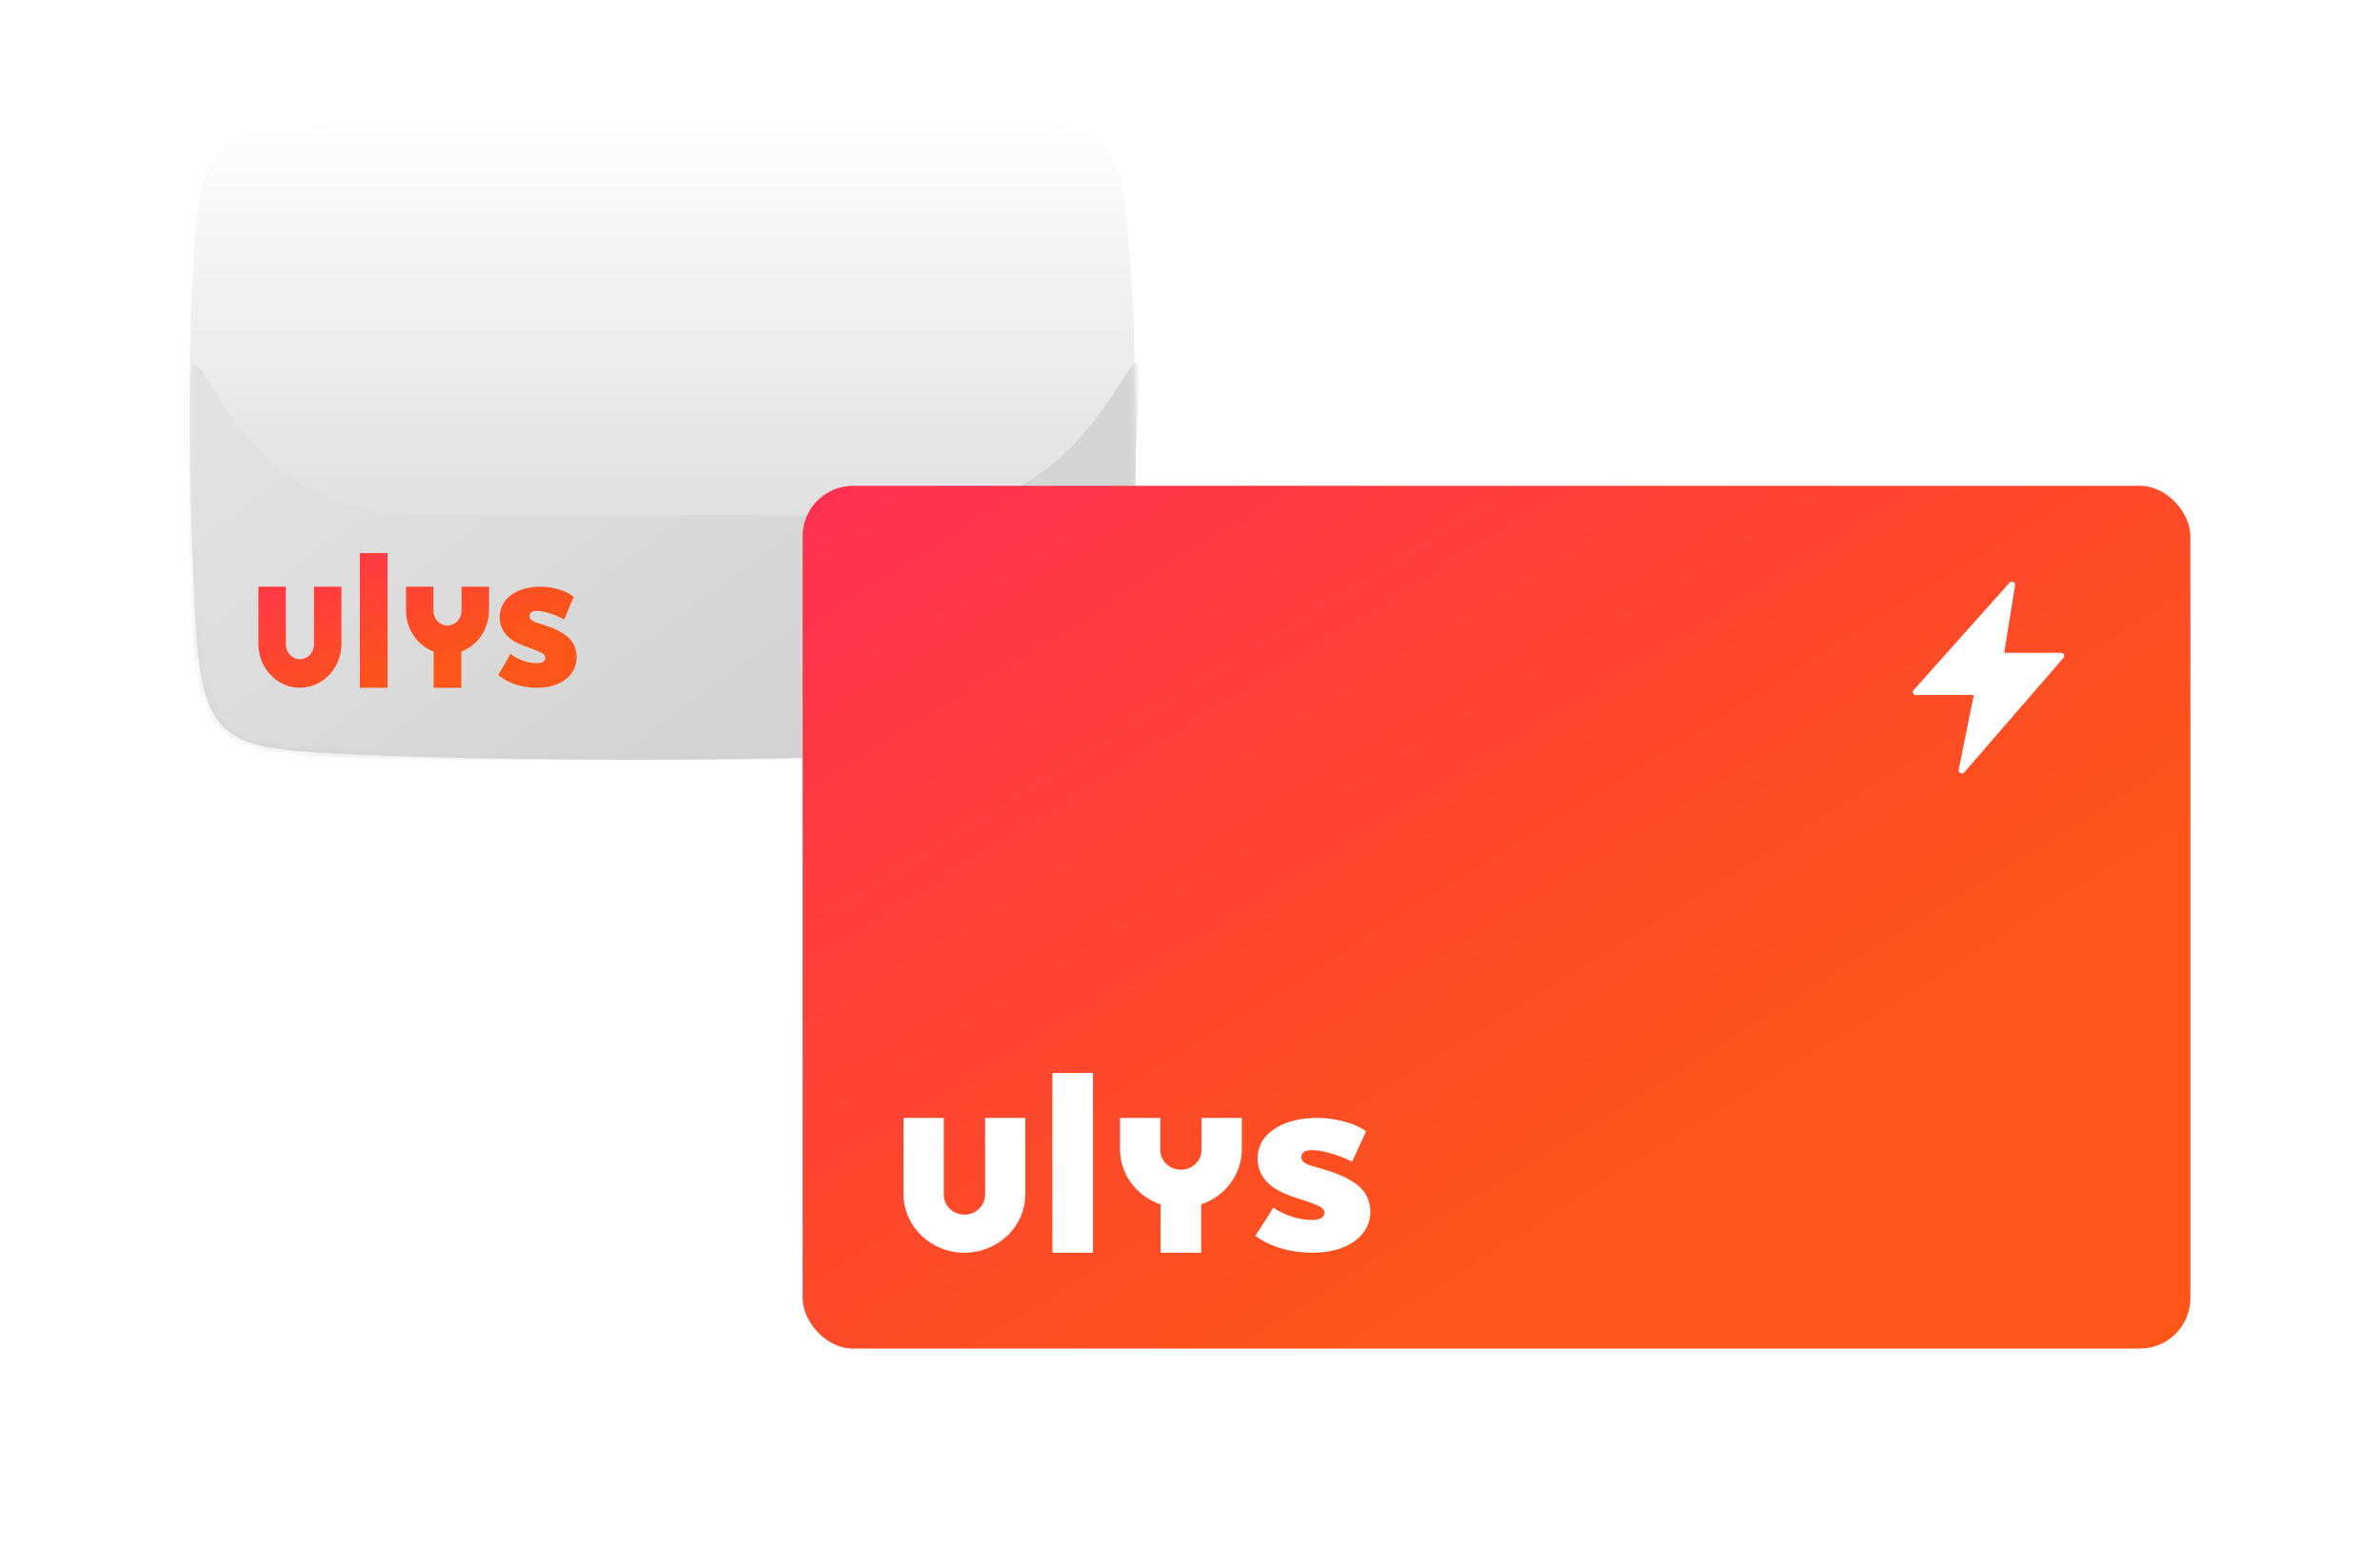 <svg width="343" height="223" viewBox="0 0 343 223" fill="none" xmlns="http://www.w3.org/2000/svg">
<path fill-rule="evenodd" clip-rule="evenodd" d="M40.631 18.349C78.793 15.691 123.73 15.691 150.42 17.752C156.001 18.183 160.837 19.699 161.895 27.693C164.35 46.251 163.964 78.575 162.527 95.596C161.97 102.188 160.122 106.662 150.42 107.487C110.642 110.87 46.929 109.172 40.631 107.953C30.73 106.866 28.911 102.317 28.208 89.576C27.141 70.249 26.744 42.428 28.75 28.569C29.723 21.846 33.157 18.869 40.631 18.349Z" fill="url(#paint0_linear_5302_28897)"/>
<mask id="mask0_5302_28897" style="mask-type:alpha" maskUnits="userSpaceOnUse" x="27" y="16" width="137" height="94">
<path fill-rule="evenodd" clip-rule="evenodd" d="M40.631 18.349C78.793 15.691 123.73 15.691 150.42 17.752C156.001 18.183 160.837 19.699 161.895 27.693C164.35 46.251 163.964 78.575 162.527 95.596C161.97 102.188 160.122 106.662 150.42 107.487C110.642 110.87 46.929 109.172 40.631 107.953C30.73 106.866 28.911 102.317 28.208 89.576C27.141 70.249 26.744 42.428 28.75 28.569C29.723 21.846 33.157 18.869 40.631 18.349Z" fill="url(#paint1_linear_5302_28897)"/>
</mask>
<g mask="url(#mask0_5302_28897)">
<path d="M27.326 65.728C27.326 31.648 27.326 74.273 60.067 74.273H130.931C163.672 74.273 165.531 31.16 163.672 65.728V75.395C163.672 109.475 163.672 109.475 130.931 109.475H60.067C27.326 109.475 27.326 109.475 27.326 75.395V65.728Z" fill="url(#paint2_linear_5302_28897)"/>
</g>
<g clip-path="url(#clip0_5302_28897)">
<path fill-rule="evenodd" clip-rule="evenodd" d="M55.853 99.118H51.865V79.701H55.853V99.118ZM45.252 92.861V84.555H49.206V92.791C49.206 96.285 46.527 99.118 43.224 99.118C39.92 99.118 37.242 96.285 37.242 92.791V84.555H41.195L41.196 92.861C41.196 94.046 42.103 95.006 43.224 95.006C44.344 95.006 45.252 94.046 45.252 92.861ZM66.52 88.007V84.555H70.474V87.937C70.474 90.692 68.809 93.036 66.485 93.904V99.12H62.497V93.903C60.174 93.034 58.51 90.691 58.51 87.937V84.555H62.464L62.464 88.007C62.464 89.191 63.372 90.152 64.492 90.152C65.612 90.152 66.52 89.191 66.52 88.007ZM72.413 96.256C72.807 95.595 73.196 94.944 73.565 94.241C74.569 95.03 75.993 95.533 77.164 95.573C77.602 95.588 78.3 95.579 78.528 95.096C78.755 94.615 78.429 94.268 78.042 94.072C77.501 93.798 76.902 93.581 76.297 93.363C74.799 92.822 73.263 92.267 72.462 90.777C71.892 89.718 71.88 88.309 72.402 87.227C72.943 86.108 74.046 85.365 75.167 84.977C76.502 84.514 78.009 84.457 79.393 84.683C80.059 84.792 80.718 84.984 81.348 85.232C82.137 85.542 82.686 86.007 82.686 86.007C82.686 86.007 81.565 88.678 81.301 89.301C80.617 88.78 76.158 86.98 76.333 88.899C76.385 89.462 77.23 89.713 77.772 89.873C77.85 89.896 77.921 89.917 77.983 89.937C78.896 90.231 79.823 90.54 80.667 91.01C81.463 91.454 82.22 91.981 82.657 92.826C83.122 93.721 83.228 94.826 82.954 95.799C82.368 97.886 80.297 98.888 78.352 99.073C76.127 99.284 73.58 98.764 71.804 97.286C72.007 96.935 72.211 96.594 72.413 96.256Z" fill="url(#paint3_linear_5302_28897)"/>
</g>
<g filter="url(#filter0_d_5302_28897)">
<rect x="115.673" y="66.377" width="200" height="124.339" rx="7.273" fill="url(#paint4_linear_5302_28897)"/>
<g clip-path="url(#clip1_5302_28897)">
<path fill-rule="evenodd" clip-rule="evenodd" d="M157.517 176.901H151.668L151.668 150.997H157.517L157.517 176.901ZM141.968 168.554L141.968 157.473H147.768L147.768 168.46C147.768 173.122 143.84 176.901 138.994 176.901C134.147 176.901 130.219 173.122 130.219 168.46L130.219 157.473H136.018L136.018 168.554C136.018 170.134 137.35 171.415 138.994 171.415C140.637 171.415 141.968 170.134 141.968 168.554ZM173.167 162.077L173.167 157.472H178.966L178.966 161.984C178.966 165.659 176.525 168.785 173.116 169.944L173.116 176.901H167.267L167.267 169.944C163.859 168.785 161.417 165.659 161.417 161.984L161.417 157.472H167.217L167.217 162.077C167.217 163.658 168.549 164.939 170.192 164.939C171.835 164.939 173.167 163.658 173.167 162.077ZM181.81 173.083C182.389 172.201 182.96 171.333 183.501 170.394C184.973 171.448 187.062 172.119 188.779 172.172C189.422 172.191 190.446 172.18 190.781 171.535C191.113 170.894 190.635 170.431 190.068 170.17C189.274 169.803 188.396 169.515 187.509 169.223C185.31 168.501 183.058 167.761 181.883 165.774C181.047 164.361 181.029 162.481 181.795 161.038C182.588 159.545 184.207 158.554 185.85 158.036C187.81 157.418 190.019 157.342 192.05 157.644C193.027 157.789 193.994 158.045 194.918 158.375C196.074 158.789 196.88 159.409 196.88 159.409C196.88 159.409 195.235 162.973 194.848 163.804C193.845 163.11 187.304 160.708 187.561 163.268C187.637 164.02 188.876 164.354 189.672 164.568C189.786 164.599 189.891 164.627 189.982 164.653C191.32 165.045 192.68 165.458 193.918 166.085C195.087 166.677 196.196 167.38 196.838 168.507C197.519 169.701 197.675 171.176 197.274 172.474C196.413 175.258 193.376 176.594 190.523 176.84C187.259 177.122 183.522 176.429 180.917 174.457C181.215 173.988 181.514 173.534 181.81 173.083Z" fill="white"/>
</g>
<path d="M276.143 96.552C275.752 96.552 275.528 96.097 275.78 95.829L289.597 80.352C289.904 80.004 290.49 80.272 290.407 80.7L288.843 90.447H297.022C297.413 90.447 297.636 90.875 297.385 91.17L283.093 107.664C282.786 108.012 282.2 107.745 282.284 107.289L284.461 96.525H276.143L276.143 96.552Z" fill="white"/>
</g>
<defs>
<filter id="filter0_d_5302_28897" x="88.401" y="42.741" width="254.545" height="178.884" filterUnits="userSpaceOnUse" color-interpolation-filters="sRGB">
<feFlood flood-opacity="0" result="BackgroundImageFix"/>
<feColorMatrix in="SourceAlpha" type="matrix" values="0 0 0 0 0 0 0 0 0 0 0 0 0 0 0 0 0 0 127 0" result="hardAlpha"/>
<feOffset dy="3.636"/>
<feGaussianBlur stdDeviation="13.636"/>
<feColorMatrix type="matrix" values="0 0 0 0 0.133 0 0 0 0 0.133 0 0 0 0 0.133 0 0 0 0.15 0"/>
<feBlend mode="normal" in2="BackgroundImageFix" result="effect1_dropShadow_5302_28897"/>
<feBlend mode="normal" in="SourceGraphic" in2="effect1_dropShadow_5302_28897" result="shape"/>
</filter>
<linearGradient id="paint0_linear_5302_28897" x1="95.499" y1="16.273" x2="95.499" y2="109.475" gradientUnits="userSpaceOnUse">
<stop stop-color="white"/>
<stop offset="1" stop-color="#CECECE"/>
</linearGradient>
<linearGradient id="paint1_linear_5302_28897" x1="95.499" y1="16.273" x2="95.499" y2="109.475" gradientUnits="userSpaceOnUse">
<stop stop-color="white"/>
<stop offset="1" stop-color="#CECECE"/>
</linearGradient>
<linearGradient id="paint2_linear_5302_28897" x1="108.216" y1="139.518" x2="45.805" y2="54.88" gradientUnits="userSpaceOnUse">
<stop stop-color="#CFCFCF"/>
<stop offset="1" stop-color="#E2E2E2"/>
</linearGradient>
<linearGradient id="paint3_linear_5302_28897" x1="37.242" y1="79.701" x2="51.186" y2="112.634" gradientUnits="userSpaceOnUse">
<stop stop-color="#FF3052"/>
<stop offset="0.702" stop-color="#FE5518"/>
</linearGradient>
<linearGradient id="paint4_linear_5302_28897" x1="115.673" y1="66.377" x2="227.178" y2="245.733" gradientUnits="userSpaceOnUse">
<stop stop-color="#FF3052"/>
<stop offset="0.702" stop-color="#FE5518"/>
</linearGradient>
<clipPath id="clip0_5302_28897">
<rect width="45.862" height="19.417" fill="white" transform="translate(37.242 79.701)"/>
</clipPath>
<clipPath id="clip1_5302_28897">
<rect width="67.273" height="25.904" fill="white" transform="translate(130.219 150.997)"/>
</clipPath>
</defs>
</svg>
